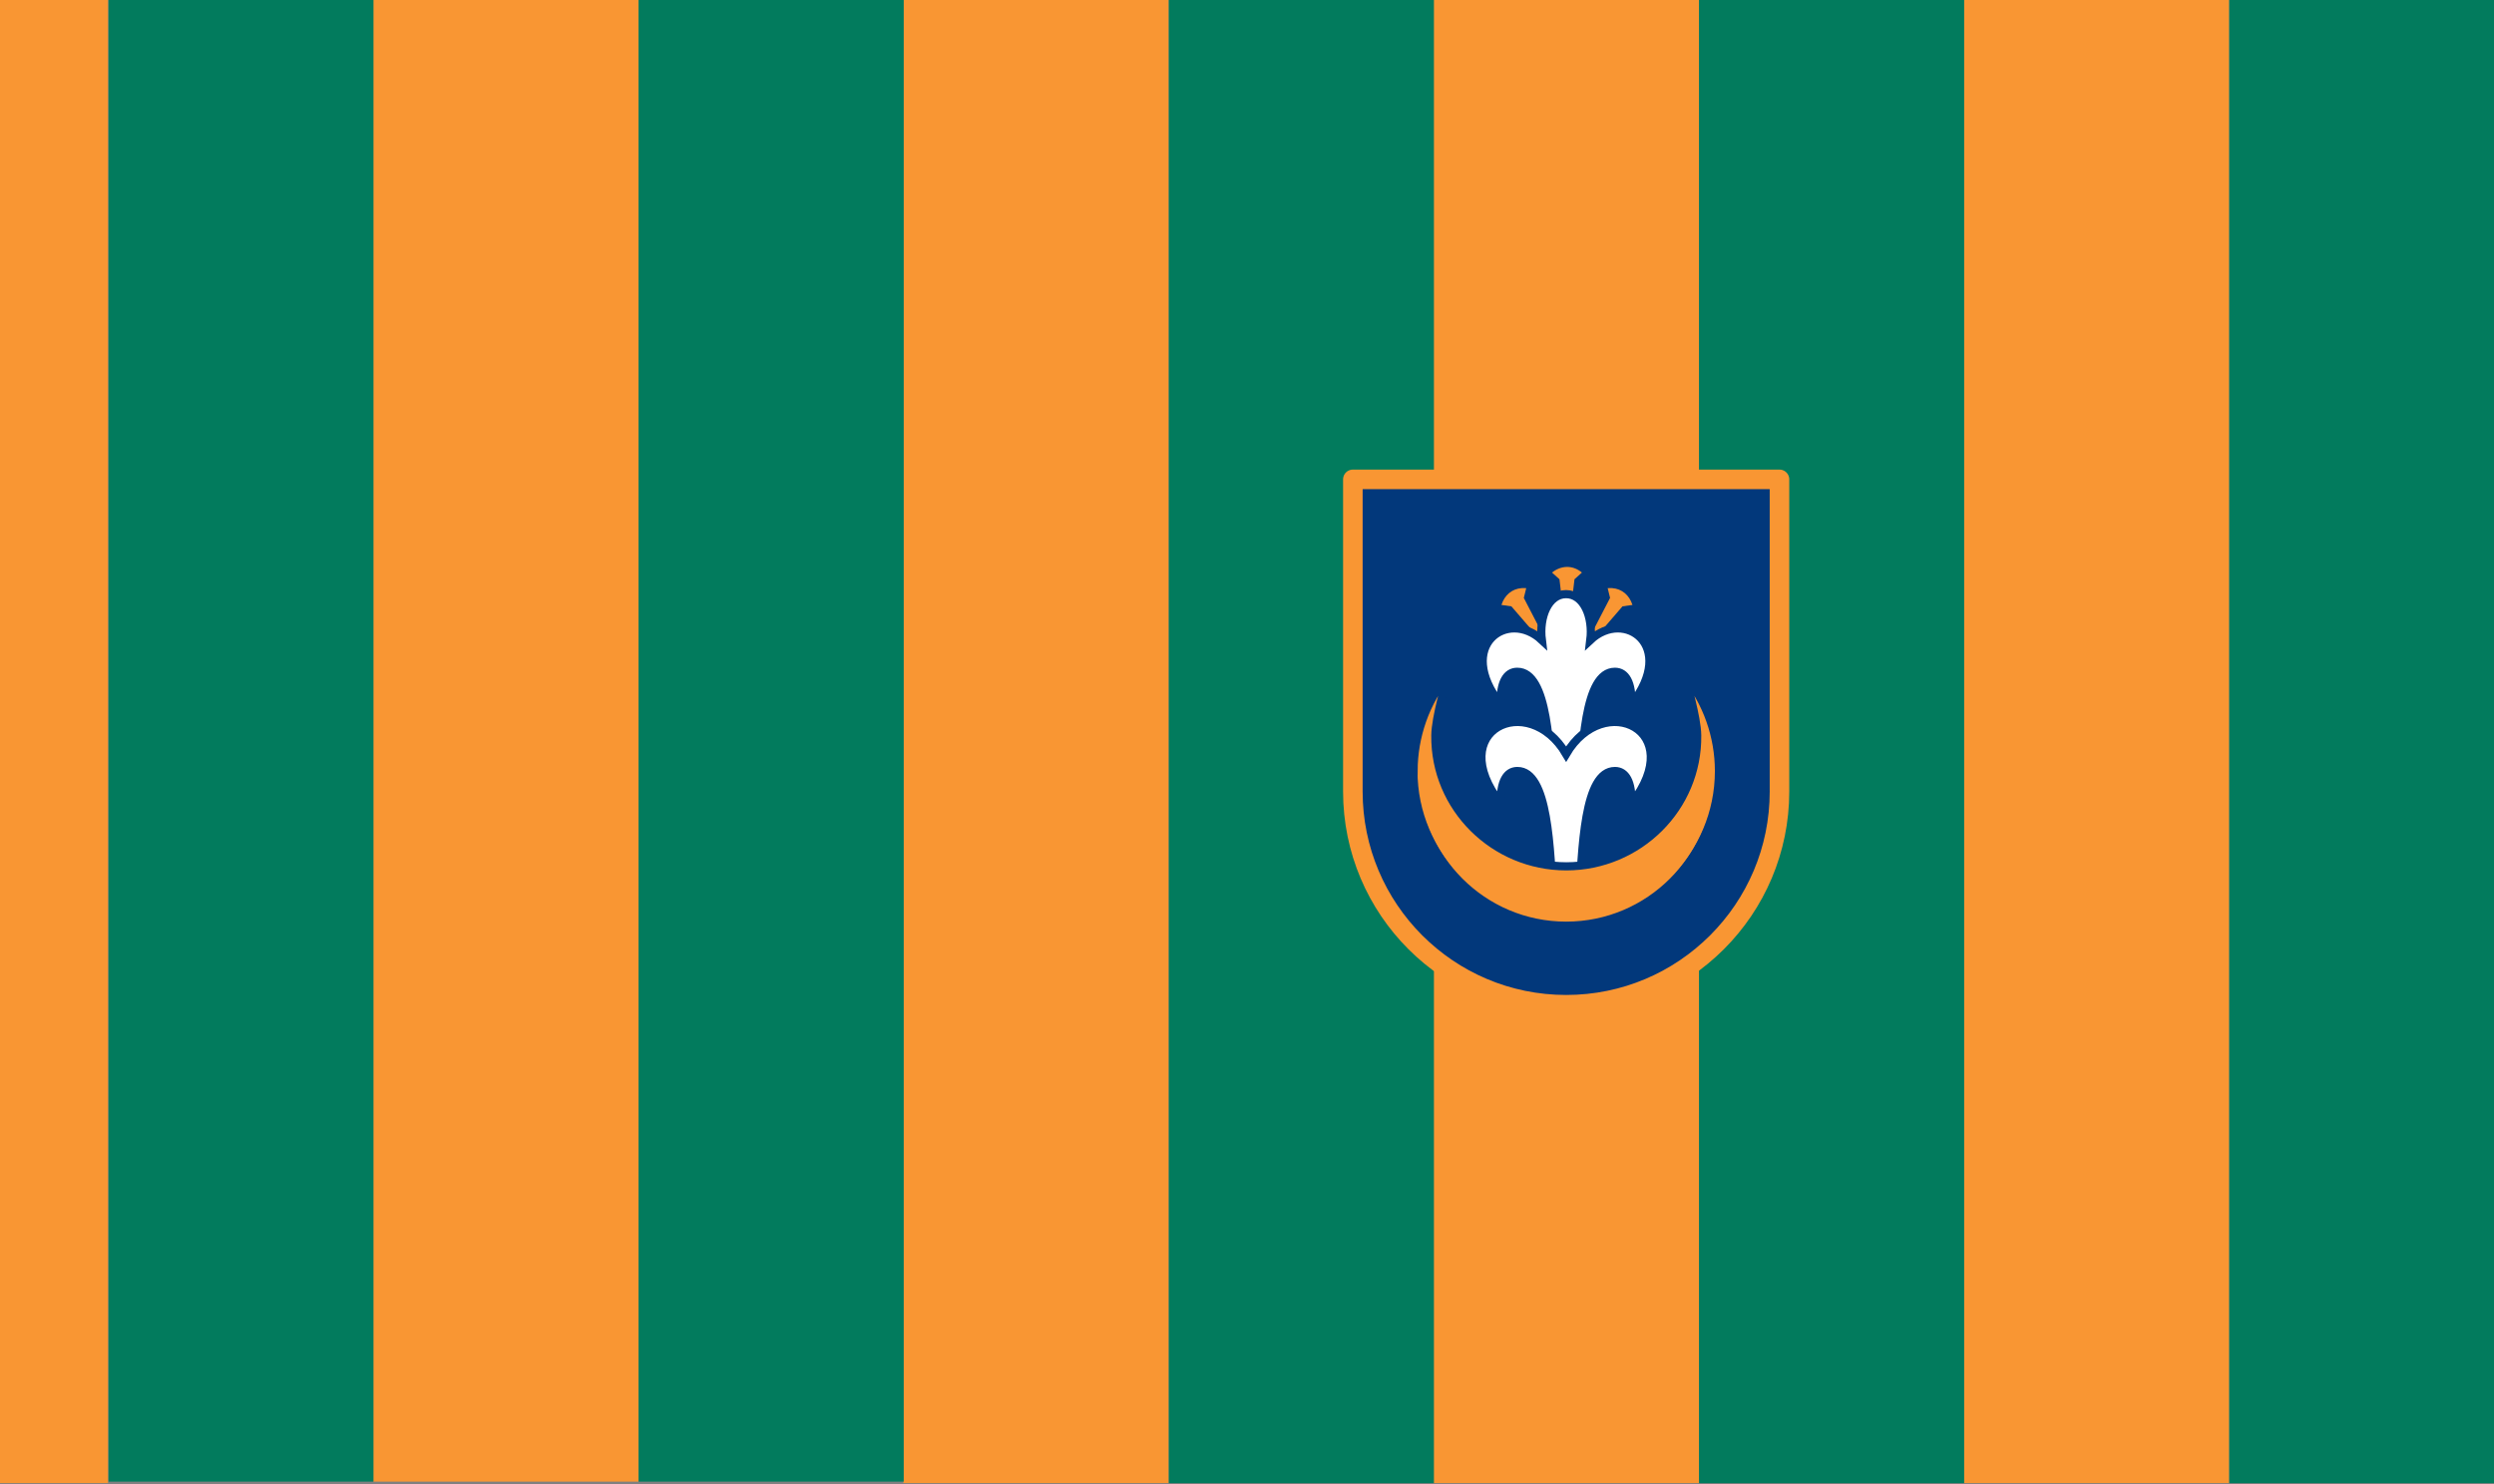 <?xml version="1.0" encoding="UTF-8"?>
<!-- Generated by Pixelmator Pro 3.5.6 -->
<svg width="1680" height="1000" viewBox="0 0 1680 1000" xmlns="http://www.w3.org/2000/svg">
    <rect x="0" y="0" width="1680" height="1000" fill="#808080" stroke="none"/>
    <g id="Group">
        <g id="g1">
            <path id="Path-copy-4" fill="#f99633" stroke="none" d="M 430.128 -1.459 L 251.354 -1.459 L 251.354 998.338 L 430.128 998.338 L 430.128 -1.459 Z"/>
            <path id="Path-copy-9" fill="#f99633" stroke="none" d="M 787.293 -0.459 L 608.518 -0.459 L 608.518 999.338 L 787.293 999.338 L 787.293 -0.459 Z"/>
            <path id="Path-copy-11" fill="#f99633" stroke="none" d="M 1144.457 -0.459 L 965.682 -0.459 L 965.682 999.338 L 1144.457 999.338 L 1144.457 -0.459 Z"/>
            <path id="Path-copy-13" fill="#f99633" stroke="none" d="M 1501.621 -0.459 L 1322.847 -0.459 L 1322.847 999.338 L 1501.621 999.338 L 1501.621 -0.459 Z"/>
            <path id="Path-copy-5" fill="#027b5d" stroke="none" d="M 251.582 -1.459 L 73 -1.459 L 73 998.338 L 251.582 998.338 L 251.582 -1.459 Z"/>
            <path id="Path-copy-7" fill="#027b5d" stroke="none" d="M 608.746 -1.459 L 430.164 -1.459 L 430.164 998.338 L 608.746 998.338 L 608.746 -1.459 Z"/>
            <path id="Path-copy-10" fill="#027b5d" stroke="none" d="M 965.91 -0.459 L 787.328 -0.459 L 787.328 999.338 L 965.91 999.338 L 965.91 -0.459 Z"/>
            <path id="Path-copy-12" fill="#027b5d" stroke="none" d="M 1323.075 -0.459 L 1144.493 -0.459 L 1144.493 999.338 L 1323.075 999.338 L 1323.075 -0.459 Z"/>
            <path id="Path-copy-14" fill="#027b5d" stroke="none" d="M 1680.239 -0.459 L 1501.657 -0.459 L 1501.657 999.338 L 1680.239 999.338 L 1680.239 -0.459 Z"/>
        </g>
        <g id="g2">
            <path id="path1" fill="#02387b" stroke="none" d="M 1199.692 323 L 912.308 323 L 912.308 532.737 C 912.314 532.926 912.308 533.12 912.308 533.308 C 912.308 612.667 976.642 677 1056 677 C 1135.358 677 1199.692 612.667 1199.692 533.308 C 1199.692 533.114 1199.686 532.926 1199.686 532.737 L 1199.686 323 L 1199.692 323 Z"/>
            <g id="Group-copy">
                <g id="g3">
                    <path id="Path" fill="#f99633" fill-rule="evenodd" stroke="none" d="M 1055.46 382.001 C 1051.989 382.049 1048.543 383.354 1045.463 385.782 L 1050.485 390.319 L 1055.539 433.364 L 1060.594 390.319 L 1065.608 385.782 C 1062.432 383.163 1058.93 381.954 1055.46 382.001 Z M 1025.102 396.273 C 1018.408 396.742 1013.481 401.072 1011.388 407.607 L 1018.09 408.554 L 1046.394 441.371 L 1026.463 402.879 L 1028.087 396.321 C 1027.06 396.225 1026.057 396.209 1025.102 396.273 Z M 1085.929 396.273 C 1084.974 396.209 1083.987 396.225 1082.96 396.321 L 1084.575 402.879 L 1064.645 441.371 L 1092.957 408.554 L 1099.659 407.607 C 1097.565 401.072 1092.623 396.742 1085.929 396.273 Z"/>
                </g>
                <g id="g4">
                    <path id="path2" fill="#ffffff" fill-rule="evenodd" stroke="#02387b" stroke-width="5.504" d="M 1063.629 543.39 C 1065.659 504.197 1067.076 452.651 1087.858 452.651 C 1094.974 452.675 1099.463 459.783 1098.93 474.604 C 1130.067 435.061 1094.21 409.774 1071.263 431.288 C 1073.205 415.703 1066.869 400.342 1054.93 400.342 C 1042.998 400.342 1036.663 415.703 1038.605 431.288 C 1015.65 409.774 979.8 435.061 1010.937 474.604 C 1010.404 459.783 1014.893 452.675 1022.009 452.651 C 1042.783 452.596 1044.208 504.165 1046.238 543.39"/>
                    <path id="path3" fill="#ffffff" fill-rule="evenodd" stroke="#02387b" stroke-width="5.504" d="M 1063.629 610.25 C 1065.659 571.057 1067.076 519.511 1087.858 519.511 C 1094.974 519.535 1099.455 526.643 1098.93 541.464 C 1137.748 492.003 1080.392 464.79 1054.969 508.066 C 1029.547 464.79 972.191 492.003 1011.017 541.464 C 1010.484 526.643 1014.973 519.535 1022.089 519.511 C 1042.863 519.456 1044.288 571.025 1046.318 610.25"/>
                    <path id="path4" fill="#f99633" stroke="#02387b" stroke-width="5.504" d="M 952.196 519.511 C 952.22 495.975 960.299 473.235 974.977 455.031 C 974.459 459.027 967.009 482.914 966.874 495.553 C 966.356 544.265 1006.361 583.745 1055.065 583.745 C 1103.777 583.745 1143.813 544.25 1143.256 495.553 C 1143.121 482.914 1135.671 459.027 1135.153 455.031 C 1149.823 473.235 1157.91 495.975 1157.933 519.511 C 1157.926 576.334 1111.864 622.348 1055.017 622.428 C 998.194 622.428 952.101 576.366 952.101 519.511 Z"/>
                </g>
            </g>
            <path id="path5" fill="none" stroke="#f99633" stroke-width="13.167" stroke-linecap="round" stroke-linejoin="round" d="M 1198.692 323 L 911.308 323 L 911.308 532.737 C 911.314 532.926 911.308 533.12 911.308 533.308 C 911.308 612.667 975.642 677 1055 677 C 1134.358 677 1198.692 612.667 1198.692 533.308 C 1198.692 533.114 1198.686 532.926 1198.686 532.737 L 1198.686 323 L 1198.692 323 Z"/>
            <path id="Path-copy-6" fill="none" stroke="#f99633" stroke-width="10" stroke-linecap="square" stroke-linejoin="round" d="M 961.235 521.863 C 961.239 521.985 961.235 522.112 961.235 522.235 C 961.235 574.02 1003.215 616 1055 616 C 1106.785 616 1148.765 574.02 1148.765 522.235 C 1148.765 522.108 1148.761 521.985 1148.761 521.863"/>
        </g>
    </g>
    <g id="Group-copy-3">
        <path id="path6" fill="#f99633" stroke="none" d="M -0 999.338 L 72.78 999.338 L 72.78 -0.459 L -0 -0.459 L -0 999.338 Z"/>
    </g>
</svg>
